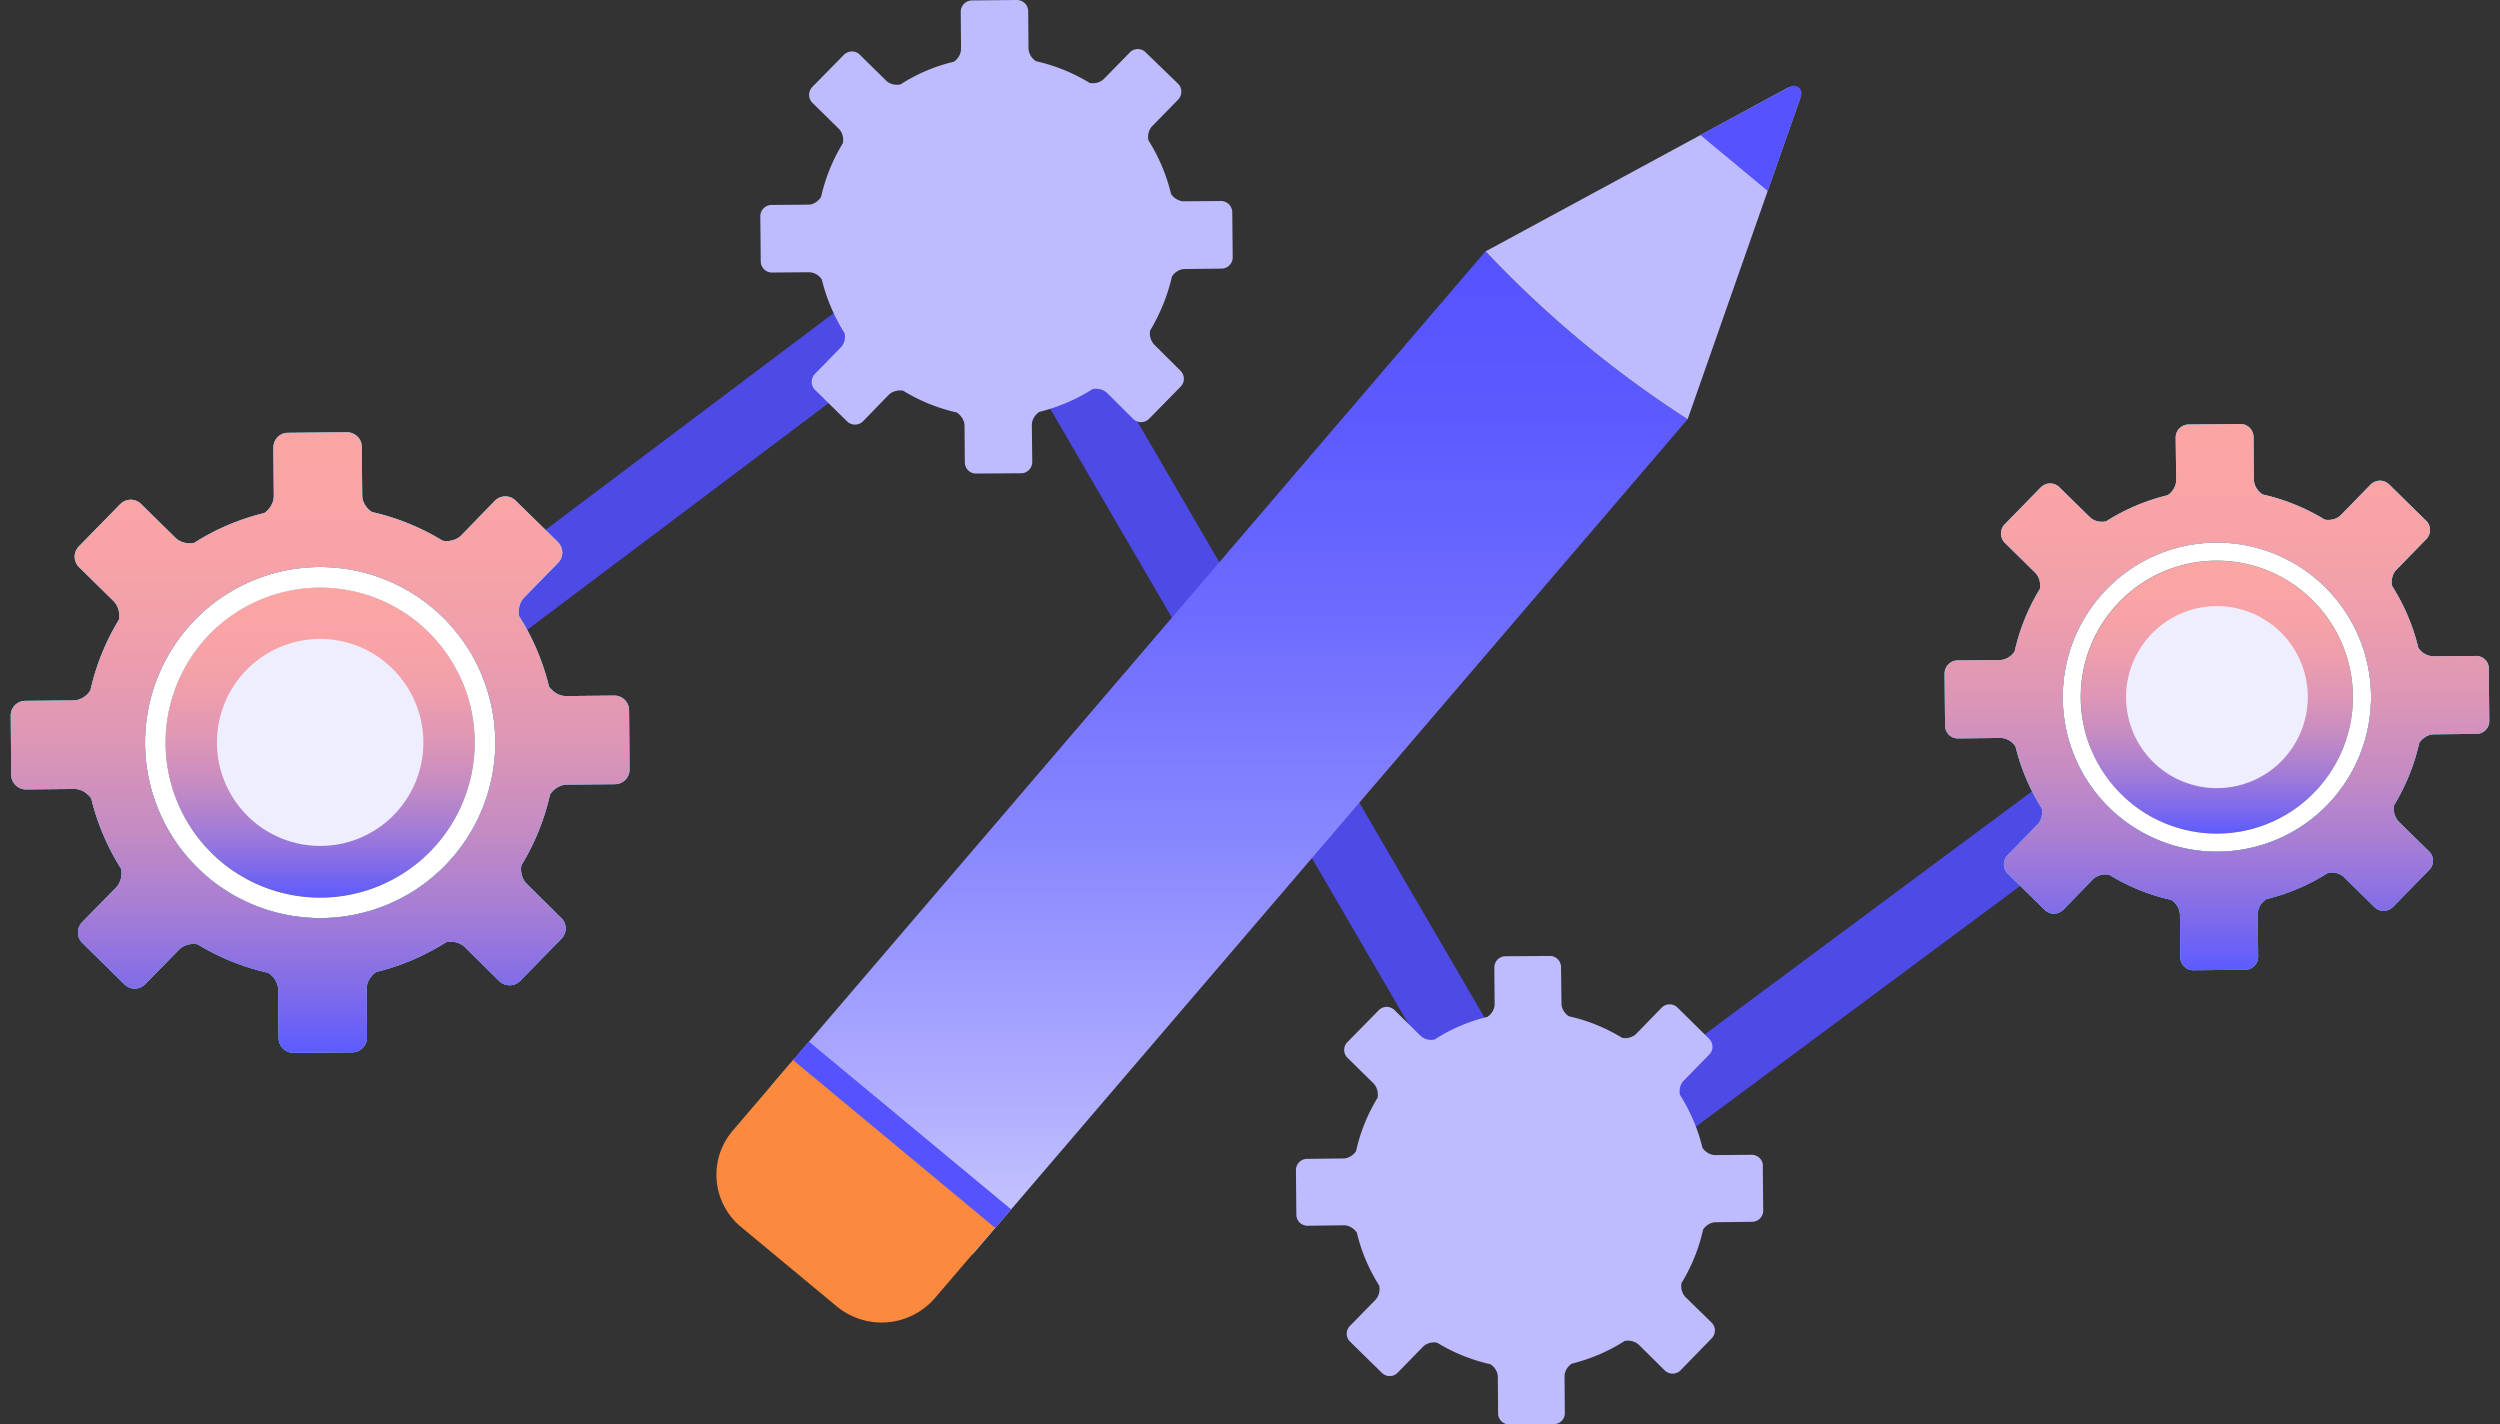 <?xml version="1.0" encoding="utf-8"?>
<svg xmlns="http://www.w3.org/2000/svg" fill="none" viewBox="0 0 172 98">
  <rect x="0" y="0" width="172" height="98" fill="#333333" stroke="none"/>
  <path d="m22.6 50.65 45.56-34.27 38.3 65.77 46.56-34.57" stroke="#4D4AE6" stroke-linecap="round" stroke-miterlimit="10" stroke-width="4.74"/>
  <path d="M84.78 14.6a.78.78 0 0 0-.78-.77l-2.54.02c-.34 0-.7-.21-.89-.5a12.32 12.32 0 0 0-1.56-3.7c-.07-.33.02-.73.26-.97l1.78-1.82c.3-.3.3-.8 0-1.1L78.82 3.6c-.3-.3-.79-.3-1.09.01l-1.78 1.82c-.24.24-.63.34-.97.28a12.35 12.35 0 0 0-3.7-1.5 1.1 1.1 0 0 1-.52-.89L70.74.77a.78.78 0 0 0-.78-.77l-3.09.03a.78.78 0 0 0-.77.78l.02 2.54c0 .35-.2.7-.5.9-1.29.3-2.53.83-3.67 1.56-.35.07-.74-.02-.98-.26l-1.82-1.79c-.3-.3-.8-.29-1.1.02l-2.16 2.2c-.3.31-.3.8.01 1.1l1.82 1.79c.24.24.34.63.27.98a12.25 12.25 0 0 0-1.5 3.7c-.19.3-.53.53-.87.53l-2.54.02a.78.78 0 0 0-.77.78l.03 3.1c0 .43.35.78.78.77l2.54-.02c.34 0 .7.21.88.5.32 1.3.84 2.54 1.57 3.7.07.33-.02.73-.26.97l-1.78 1.82c-.3.3-.3.8 0 1.1l2.21 2.17c.3.3.8.3 1.1-.01l1.77-1.82c.24-.24.64-.34.98-.28 1.16.71 2.41 1.21 3.7 1.5.3.2.52.55.53.89l.02 2.54c0 .43.35.78.78.77l3.1-.02c.42 0 .76-.36.76-.78l-.03-2.55c0-.35.22-.7.51-.89 1.28-.32 2.53-.84 3.67-1.57.34-.07.74.02.99.26l1.8 1.79c.3.3.8.3 1.1-.01l2.17-2.21c.3-.3.29-.8-.02-1.1l-1.8-1.79a1.13 1.13 0 0 1-.28-.97c.7-1.17 1.2-2.42 1.5-3.71.18-.3.53-.52.87-.52l2.54-.03c.43 0 .77-.35.77-.78l-.03-3.1ZM121.29 80.2a.77.77 0 0 0-.77-.75l-2.52.02c-.33 0-.68-.21-.87-.5-.31-1.28-.83-2.5-1.55-3.65-.07-.33.02-.73.26-.97l1.76-1.8c.3-.3.29-.78-.01-1.08l-2.18-2.15a.77.77 0 0 0-1.09.01l-1.75 1.8a1.1 1.1 0 0 1-.97.27c-1.15-.7-2.39-1.2-3.66-1.48-.3-.19-.51-.54-.51-.87l-.03-2.52a.77.77 0 0 0-.77-.76l-3.06.02a.77.77 0 0 0-.76.78l.02 2.52c0 .34-.2.68-.5.87-1.27.31-2.5.83-3.63 1.56a1.1 1.1 0 0 1-.97-.26l-1.79-1.77a.77.77 0 0 0-1.08.01L92.7 71.7c-.3.3-.29.79.01 1.08l1.8 1.77c.23.24.33.63.27.97-.7 1.15-1.2 2.39-1.48 3.67-.19.3-.54.51-.87.51l-2.51.03a.77.77 0 0 0-.76.77l.03 3.07c0 .42.34.76.77.76l2.51-.03c.34 0 .69.22.88.5.3 1.28.82 2.51 1.54 3.65.07.34-.02.73-.25.97l-1.76 1.8c-.3.3-.3.79 0 1.08l2.19 2.15c.3.3.79.3 1.08 0l1.76-1.8c.23-.24.63-.34.97-.27 1.14.7 2.38 1.19 3.66 1.48.3.18.51.54.51.87l.02 2.52c0 .42.36.76.78.76l3.06-.03c.42 0 .76-.35.75-.77l-.02-2.52c0-.34.21-.69.5-.87 1.27-.32 2.5-.83 3.63-1.56.34-.07.73.03.98.26l1.78 1.76c.3.3.8.3 1.09 0l2.14-2.2c.3-.3.3-.78 0-1.08l-1.8-1.76a1.12 1.12 0 0 1-.27-.97c.7-1.15 1.2-2.39 1.48-3.67.18-.29.53-.51.87-.51l2.5-.03c.43 0 .77-.35.77-.77l-.03-3.07Z" fill="#BEBCFF"/>
  <path d="M153.02 53.54a5.95 5.95 0 1 0-.01-11.9 5.95 5.95 0 0 0 .01 11.9Z" fill="#EEF"/>
  <path d="m167.12 58.58-2.1-2.06a1.3 1.3 0 0 1-.3-1.13c.8-1.34 1.39-2.78 1.72-4.27.21-.34.62-.6 1.01-.6l2.93-.03c.49 0 .89-.4.88-.9l-.03-3.58c0-.5-.4-.89-.9-.88l-2.93.02c-.39 0-.8-.24-1.02-.58a14.15 14.15 0 0 0-1.8-4.25c-.09-.4.02-.86.3-1.13l2.05-2.1a.9.9 0 0 0-.01-1.26l-2.55-2.5a.9.9 0 0 0-1.26 0l-2.05 2.1c-.27.28-.73.4-1.12.32a14.2 14.2 0 0 0-4.27-1.73c-.35-.22-.6-.63-.6-1.02l-.03-2.93a.9.9 0 0 0-.9-.9l-3.56.04c-.5 0-.9.41-.89.9l.03 2.94c0 .39-.24.8-.58 1.02-1.48.36-2.92.96-4.24 1.8-.4.09-.86-.02-1.13-.3l-2.09-2.05a.9.9 0 0 0-1.26 0l-2.5 2.56a.9.9 0 0 0 .01 1.26l2.09 2.06c.28.28.4.73.32 1.13a14.25 14.25 0 0 0-1.73 4.28c-.21.34-.62.6-1.01.6l-2.93.03a.9.9 0 0 0-.88.9l.03 3.57c0 .5.4.9.9.89l2.93-.03c.4 0 .8.25 1.02.59.36 1.48.96 2.92 1.8 4.25.09.39-.02.85-.3 1.13l-2.05 2.1a.9.9 0 0 0 .01 1.26l2.55 2.5c.35.35.91.34 1.26 0l2.05-2.1c.27-.28.73-.4 1.12-.32 1.34.82 2.78 1.4 4.27 1.73.35.22.6.63.6 1.02l.03 2.94c0 .49.4.89.9.88l3.57-.03a.9.9 0 0 0 .88-.9l-.03-2.94c0-.4.25-.8.59-1.02a14.2 14.2 0 0 0 4.23-1.8c.4-.1.85.02 1.13.3l2.09 2.05a.9.9 0 0 0 1.26-.01l2.5-2.55a.9.9 0 0 0-.01-1.27Zm-21.19-2.29a10.65 10.65 0 0 1-1.72-14.93 10.58 10.58 0 0 1 14.9-1.73 10.65 10.65 0 0 1 1.72 14.94 10.58 10.58 0 0 1-14.9 1.72Z" fill="#58BEF7"/>
  <path d="M145.96 54.66a9.4 9.4 0 0 1-.12-13.27 9.34 9.34 0 0 1 13.24-.12 9.4 9.4 0 0 1 .12 13.27 9.34 9.34 0 0 1-13.24.12Zm10.2-11.3a5.86 5.86 0 0 0-8.23.95 5.9 5.9 0 0 0 .95 8.26 5.86 5.86 0 0 0 8.24-.95 5.9 5.9 0 0 0-.95-8.27Z" fill="url(#paint0_linear_593_8390)"/>
  <path d="M159.11 39.63a10.58 10.58 0 0 0-14.9 1.73 10.65 10.65 0 0 0 1.72 14.93 10.58 10.58 0 0 0 14.9-1.72 10.65 10.65 0 0 0-1.72-14.94Zm-13.15 15.03a9.4 9.4 0 0 1-.12-13.28 9.34 9.34 0 0 1 13.24-.11 9.4 9.4 0 0 1 .12 13.27 9.34 9.34 0 0 1-13.24.12Z" fill="#fff"/>
  <path d="m167.12 58.58-2.1-2.06a1.3 1.3 0 0 1-.3-1.13c.8-1.34 1.39-2.78 1.72-4.27.21-.34.62-.6 1.01-.6l2.93-.03c.49 0 .89-.4.88-.9l-.03-3.58c0-.5-.4-.89-.9-.88l-2.93.02c-.39 0-.8-.24-1.02-.58a14.15 14.15 0 0 0-1.8-4.25c-.09-.4.02-.86.3-1.13l2.05-2.1a.9.9 0 0 0-.01-1.26l-2.55-2.5a.9.9 0 0 0-1.26 0l-2.05 2.1c-.27.28-.73.4-1.12.32a14.2 14.2 0 0 0-4.27-1.73c-.35-.22-.6-.63-.6-1.02l-.03-2.93a.9.9 0 0 0-.9-.9l-3.56.04c-.5 0-.9.41-.89.9l.03 2.94c0 .39-.24.8-.58 1.02-1.48.36-2.92.96-4.24 1.8-.4.09-.86-.02-1.13-.3l-2.09-2.05a.9.9 0 0 0-1.26 0l-2.5 2.56a.9.9 0 0 0 .01 1.26l2.09 2.06c.28.28.4.73.32 1.13a14.25 14.25 0 0 0-1.73 4.28c-.21.34-.62.6-1.01.6l-2.93.03a.9.9 0 0 0-.88.9l.03 3.57c0 .5.4.9.9.89l2.93-.03c.4 0 .8.25 1.02.59.36 1.48.96 2.92 1.8 4.25.09.39-.02.85-.3 1.13l-2.05 2.1a.9.9 0 0 0 .01 1.26l2.55 2.5c.35.35.91.34 1.26 0l2.05-2.1c.27-.28.73-.4 1.12-.32 1.34.82 2.78 1.4 4.27 1.73.35.22.6.63.6 1.02l.03 2.94c0 .49.4.89.9.88l3.57-.03a.9.9 0 0 0 .88-.9l-.03-2.94c0-.4.25-.8.59-1.02a14.2 14.2 0 0 0 4.23-1.8c.4-.1.85.02 1.13.3l2.09 2.05a.9.9 0 0 0 1.26-.01l2.5-2.55a.9.9 0 0 0-.01-1.27Zm-21.19-2.29a10.65 10.65 0 0 1-1.72-14.93 10.58 10.58 0 0 1 14.9-1.73 10.65 10.65 0 0 1 1.72 14.94 10.58 10.58 0 0 1-14.9 1.72Z" fill="#58BEF7"/>
  <path d="m167.12 58.58-2.1-2.06a1.3 1.3 0 0 1-.3-1.13c.8-1.34 1.39-2.78 1.72-4.27.21-.34.62-.6 1.01-.6l2.93-.03c.49 0 .89-.4.88-.9l-.03-3.58c0-.5-.4-.89-.9-.88l-2.93.02c-.39 0-.8-.24-1.02-.58a14.15 14.15 0 0 0-1.8-4.25c-.09-.4.02-.86.3-1.13l2.05-2.1a.9.9 0 0 0-.01-1.26l-2.55-2.5a.9.9 0 0 0-1.26 0l-2.05 2.1c-.27.28-.73.4-1.12.32a14.2 14.2 0 0 0-4.27-1.73c-.35-.22-.6-.63-.6-1.02l-.03-2.93a.9.9 0 0 0-.9-.9l-3.56.04c-.5 0-.9.41-.89.9l.03 2.94c0 .39-.24.8-.58 1.02-1.48.36-2.92.96-4.24 1.8-.4.09-.86-.02-1.13-.3l-2.09-2.05a.9.9 0 0 0-1.26 0l-2.5 2.56a.9.9 0 0 0 .01 1.26l2.09 2.06c.28.28.4.73.32 1.13a14.25 14.25 0 0 0-1.73 4.28c-.21.34-.62.6-1.01.6l-2.93.03a.9.9 0 0 0-.88.9l.03 3.57c0 .5.4.9.9.89l2.93-.03c.4 0 .8.25 1.02.59.36 1.48.96 2.92 1.8 4.25.09.39-.02.85-.3 1.13l-2.05 2.1a.9.9 0 0 0 .01 1.26l2.55 2.5c.35.35.91.34 1.26 0l2.05-2.1c.27-.28.73-.4 1.12-.32 1.34.82 2.78 1.4 4.27 1.73.35.22.6.63.6 1.02l.03 2.94c0 .49.4.89.9.88l3.57-.03a.9.9 0 0 0 .88-.9l-.03-2.94c0-.4.25-.8.59-1.02a14.2 14.2 0 0 0 4.23-1.8c.4-.1.85.02 1.13.3l2.09 2.05a.9.9 0 0 0 1.26-.01l2.5-2.55a.9.9 0 0 0-.01-1.27Zm-21.19-2.29a10.65 10.65 0 0 1-1.72-14.93 10.58 10.58 0 0 1 14.9-1.73 10.65 10.65 0 0 1 1.72 14.94 10.58 10.58 0 0 1-14.9 1.72Z" fill="url(#paint1_linear_593_8390)"/>
  <path d="M156.4 43.05a6.24 6.24 0 0 0-8.77 1.02 6.27 6.27 0 0 0 1.01 8.8 6.24 6.24 0 0 0 8.78-1.02 6.27 6.27 0 0 0-1.01-8.8Zm-6.95 8.8a4.96 4.96 0 0 1 6.14-7.77 4.96 4.96 0 0 1 .8 6.96 4.93 4.93 0 0 1-6.94.8ZM22.6 57.42a6.76 6.76 0 1 0-.02-13.52 6.76 6.76 0 0 0 .02 13.52Z" fill="#EEF"/>
  <path d="m38.6 63.15-2.36-2.34c-.32-.31-.45-.83-.37-1.28a16.14 16.14 0 0 0 1.97-4.86c.24-.4.7-.68 1.15-.69l3.32-.03c.56 0 1.01-.46 1-1.02l-.03-4.06c0-.56-.46-1.02-1.02-1.01l-3.33.03c-.45 0-.9-.28-1.16-.66a16.21 16.21 0 0 0-2.05-4.83c-.1-.45.03-.97.34-1.29l2.33-2.38c.4-.4.39-1.04-.01-1.44l-2.9-2.84c-.39-.4-1.03-.39-1.43 0l-2.32 2.39c-.32.32-.84.45-1.28.36a16.13 16.13 0 0 0-4.85-1.97c-.4-.24-.68-.7-.68-1.15l-.03-3.34c0-.55-.47-1-1.03-1l-4.05.04c-.56 0-1 .46-1 1.02l.03 3.33c0 .45-.28.92-.66 1.17a16 16 0 0 0-4.82 2.05c-.44.1-.97-.03-1.28-.34L9.7 34.67c-.4-.39-1.04-.38-1.43.02l-2.84 2.9c-.39.4-.39 1.04.01 1.43l2.38 2.34c.31.3.45.83.36 1.28a16.15 16.15 0 0 0-1.96 4.86c-.25.4-.7.68-1.15.69l-3.33.03c-.56 0-1.01.46-1 1.02l.03 4.06c0 .56.47 1.02 1.02 1.01l3.33-.03c.45 0 .91.28 1.16.66.41 1.69 1.1 3.32 2.05 4.83.1.45-.03.97-.34 1.29l-2.33 2.38c-.4.4-.39 1.04 0 1.43l2.9 2.85c.4.4 1.04.39 1.43-.01l2.33-2.38c.31-.32.84-.45 1.28-.36 1.53.93 3.16 1.58 4.86 1.96.39.25.68.71.68 1.16l.03 3.33c0 .56.46 1.02 1.02 1.01l4.06-.03c.55 0 1-.47 1-1.03l-.03-3.33c0-.45.28-.92.66-1.17 1.68-.4 3.31-1.1 4.82-2.05.44-.1.97.03 1.28.34l2.37 2.34c.4.39 1.05.38 1.44-.02l2.84-2.9c.39-.4.38-1.04-.02-1.43Zm-24.06-2.6a12.1 12.1 0 0 1-1.95-16.97 12.03 12.03 0 0 1 16.92-1.96 12.1 12.1 0 0 1 1.96 16.97 12.03 12.03 0 0 1-16.93 1.96Z" fill="#58BEF7"/>
  <path d="M14.57 58.7a10.69 10.69 0 0 1-.13-15.1 10.62 10.62 0 0 1 15.04-.12 10.69 10.69 0 0 1 .14 15.08 10.62 10.62 0 0 1-15.05.13Zm11.6-12.85a6.66 6.66 0 0 0-9.37 1.08 6.7 6.7 0 0 0 1.08 9.4 6.66 6.66 0 0 0 9.37-1.1 6.7 6.7 0 0 0-1.08-9.38Z" fill="url(#paint2_linear_593_8390)"/>
  <path d="M29.51 41.62a12.03 12.03 0 0 0-16.92 1.96 12.1 12.1 0 0 0 1.95 16.97 12.03 12.03 0 0 0 16.93-1.96 12.1 12.1 0 0 0-1.96-16.97ZM14.57 58.7a10.69 10.69 0 0 1-.13-15.08 10.62 10.62 0 0 1 15.04-.13 10.69 10.69 0 0 1 .13 15.08 10.62 10.62 0 0 1-15.04.13Z" fill="#fff"/>
  <path d="m38.6 63.15-2.36-2.34c-.32-.31-.45-.83-.37-1.28a16.14 16.14 0 0 0 1.97-4.86c.24-.4.7-.68 1.15-.69l3.32-.03c.56 0 1.01-.46 1-1.02l-.03-4.06c0-.56-.46-1.02-1.02-1.01l-3.33.03c-.45 0-.9-.28-1.16-.66a16.21 16.21 0 0 0-2.05-4.83c-.1-.45.03-.97.34-1.29l2.33-2.38c.4-.4.39-1.04-.01-1.44l-2.9-2.84c-.39-.4-1.03-.39-1.43 0l-2.32 2.39c-.32.32-.84.45-1.28.36a16.13 16.13 0 0 0-4.85-1.97c-.4-.24-.68-.7-.68-1.15l-.03-3.34c0-.55-.47-1-1.03-1l-4.05.04c-.56 0-1 .46-1 1.02l.03 3.33c0 .45-.28.92-.66 1.17a16 16 0 0 0-4.82 2.05c-.44.1-.97-.03-1.28-.34L9.7 34.67c-.4-.39-1.04-.38-1.43.02l-2.84 2.9c-.39.4-.39 1.04.01 1.43l2.38 2.34c.31.3.45.83.36 1.28a16.15 16.15 0 0 0-1.96 4.86c-.25.4-.7.68-1.15.69l-3.33.03c-.56 0-1.01.46-1 1.02l.03 4.06c0 .56.47 1.02 1.02 1.01l3.33-.03c.45 0 .91.28 1.16.66.41 1.69 1.1 3.32 2.05 4.83.1.45-.03.97-.34 1.29l-2.33 2.38c-.4.4-.39 1.04 0 1.43l2.9 2.85c.4.4 1.04.39 1.43-.01l2.33-2.38c.31-.32.84-.45 1.28-.36 1.53.93 3.16 1.58 4.86 1.96.39.25.68.71.68 1.16l.03 3.33c0 .56.46 1.02 1.02 1.01l4.06-.03c.55 0 1-.47 1-1.03l-.03-3.33c0-.45.28-.92.66-1.17 1.68-.4 3.31-1.1 4.82-2.05.44-.1.97.03 1.28.34l2.37 2.34c.4.39 1.05.38 1.44-.02l2.84-2.9c.39-.4.38-1.04-.02-1.43Zm-24.06-2.6a12.1 12.1 0 0 1-1.95-16.97 12.03 12.03 0 0 1 16.92-1.96 12.1 12.1 0 0 1 1.96 16.97 12.03 12.03 0 0 1-16.93 1.96Z" fill="#58BEF7"/>
  <path d="m38.6 63.15-2.36-2.34c-.32-.31-.45-.83-.37-1.28a16.14 16.14 0 0 0 1.97-4.86c.24-.4.7-.68 1.15-.69l3.32-.03c.56 0 1.01-.46 1-1.02l-.03-4.06c0-.56-.46-1.02-1.02-1.01l-3.33.03c-.45 0-.9-.28-1.16-.66a16.21 16.21 0 0 0-2.05-4.83c-.1-.45.03-.97.34-1.29l2.33-2.38c.4-.4.39-1.04-.01-1.44l-2.9-2.84c-.39-.4-1.03-.39-1.43 0l-2.32 2.39c-.32.32-.84.45-1.28.36a16.13 16.13 0 0 0-4.85-1.97c-.4-.24-.68-.7-.68-1.15l-.03-3.34c0-.55-.47-1-1.03-1l-4.05.04c-.56 0-1 .46-1 1.02l.03 3.33c0 .45-.28.92-.66 1.17a16 16 0 0 0-4.82 2.05c-.44.1-.97-.03-1.28-.34L9.7 34.67c-.4-.39-1.04-.38-1.43.02l-2.84 2.9c-.39.4-.39 1.04.01 1.43l2.38 2.34c.31.3.45.83.36 1.28a16.15 16.15 0 0 0-1.96 4.86c-.25.4-.7.68-1.15.69l-3.33.03c-.56 0-1.01.46-1 1.02l.03 4.06c0 .56.47 1.02 1.02 1.01l3.33-.03c.45 0 .91.28 1.16.66.41 1.69 1.1 3.32 2.05 4.83.1.45-.03.97-.34 1.29l-2.33 2.38c-.4.4-.39 1.04 0 1.43l2.9 2.85c.4.4 1.04.39 1.43-.01l2.33-2.38c.31-.32.84-.45 1.28-.36 1.53.93 3.16 1.58 4.86 1.96.39.25.68.71.68 1.16l.03 3.33c0 .56.46 1.02 1.02 1.01l4.06-.03c.55 0 1-.47 1-1.03l-.03-3.33c0-.45.28-.92.66-1.17 1.68-.4 3.31-1.1 4.82-2.05.44-.1.97.03 1.28.34l2.37 2.34c.4.39 1.05.38 1.44-.02l2.84-2.9c.39-.4.38-1.04-.02-1.43Zm-24.06-2.6a12.1 12.1 0 0 1-1.95-16.97 12.03 12.03 0 0 1 16.92-1.96 12.1 12.1 0 0 1 1.96 16.97 12.03 12.03 0 0 1-16.93 1.96Z" fill="url(#paint3_linear_593_8390)"/>
  <path d="M26.44 45.5a7.09 7.09 0 0 0-9.98 1.16 7.13 7.13 0 0 0 1.16 10 7.09 7.09 0 0 0 9.97-1.15 7.13 7.13 0 0 0-1.15-10Zm-7.9 10a5.64 5.64 0 0 1-.91-7.91 5.6 5.6 0 0 1 7.89-.92 5.64 5.64 0 0 1 .9 7.91 5.6 5.6 0 0 1-7.88.92Z" fill="#EEF"/>
  <path d="M65.79 86.28 53.22 75.85a.86.86 0 0 1-.1-1.22l49.08-57.34a74.26 74.26 0 0 0 13.91 11.55L67.02 86.18a.89.89 0 0 1-1.23.1Z" fill="url(#paint4_linear_593_8390)"/>
  <path d="m102.2 17.3 20.78-11.25c.49-.26 1.05.2.87.72l-7.74 22.07a74.27 74.27 0 0 1-13.9-11.55Z" fill="#BEBCFF"/>
  <path d="m117 9.3 4.62 3.84 2.3-6.55c.15-.46-.34-.86-.76-.63l-6.17 3.33Z" fill="#5553FF"/>
  <path d="m54.64 72.84 13.9 11.54-4.23 4.94a4.84 4.84 0 0 1-6.74.56l-6.58-5.46a4.66 4.66 0 0 1-.57-6.64l4.22-4.94Z" fill="#FB8A3F"/>
  <path d="M69.56 83.2 55.65 71.66l-1.09 1.27 13.91 11.55 1.09-1.27Z" fill="#5553FF"/>
  <defs>
    <linearGradient gradientUnits="userSpaceOnUse" id="paint0_linear_593_8390" x1="152.52" x2="152.52" y1="57.35" y2="38.58">
      <stop stop-color="#5D5BFF"/>
      <stop offset=".1" stop-color="#806BEA"/>
      <stop offset=".23" stop-color="#A67DD5"/>
      <stop offset=".36" stop-color="#C58BC3"/>
      <stop offset=".5" stop-color="#DD96B6"/>
      <stop offset=".65" stop-color="#EE9EAC"/>
      <stop offset=".81" stop-color="#F8A3A6"/>
      <stop offset="1" stop-color="#FCA5A5"/>
    </linearGradient>
    <linearGradient gradientUnits="userSpaceOnUse" id="paint1_linear_593_8390" x1="152.52" x2="152.52" y1="66.75" y2="29.18">
      <stop stop-color="#5D5BFF"/>
      <stop offset=".1" stop-color="#806BEA"/>
      <stop offset=".23" stop-color="#A67DD5"/>
      <stop offset=".36" stop-color="#C58BC3"/>
      <stop offset=".5" stop-color="#DD96B6"/>
      <stop offset=".65" stop-color="#EE9EAC"/>
      <stop offset=".81" stop-color="#F8A3A6"/>
      <stop offset="1" stop-color="#FCA5A5"/>
    </linearGradient>
    <linearGradient gradientUnits="userSpaceOnUse" id="paint2_linear_593_8390" x1="22.03" x2="22.03" y1="61.75" y2="40.42">
      <stop stop-color="#5D5BFF"/>
      <stop offset=".1" stop-color="#806BEA"/>
      <stop offset=".23" stop-color="#A67DD5"/>
      <stop offset=".36" stop-color="#C58BC3"/>
      <stop offset=".5" stop-color="#DD96B6"/>
      <stop offset=".65" stop-color="#EE9EAC"/>
      <stop offset=".81" stop-color="#F8A3A6"/>
      <stop offset="1" stop-color="#FCA5A5"/>
    </linearGradient>
    <linearGradient gradientUnits="userSpaceOnUse" id="paint3_linear_593_8390" x1="22.03" x2="22.03" y1="72.43" y2="29.74">
      <stop stop-color="#5D5BFF"/>
      <stop offset=".1" stop-color="#806BEA"/>
      <stop offset=".23" stop-color="#A67DD5"/>
      <stop offset=".36" stop-color="#C58BC3"/>
      <stop offset=".5" stop-color="#DD96B6"/>
      <stop offset=".65" stop-color="#EE9EAC"/>
      <stop offset=".81" stop-color="#F8A3A6"/>
      <stop offset="1" stop-color="#FCA5A5"/>
    </linearGradient>
    <linearGradient gradientUnits="userSpaceOnUse" id="paint4_linear_593_8390" x1="84.51" x2="84.51" y1="17.29" y2="86.49">
      <stop stop-color="#5553FF"/>
      <stop offset=".15" stop-color="#5B59FF"/>
      <stop offset=".35" stop-color="#6C6AFF"/>
      <stop offset=".58" stop-color="#8886FF"/>
      <stop offset=".84" stop-color="#AFADFF"/>
      <stop offset="1" stop-color="#CCCBFF"/>
    </linearGradient>
  </defs>
</svg>